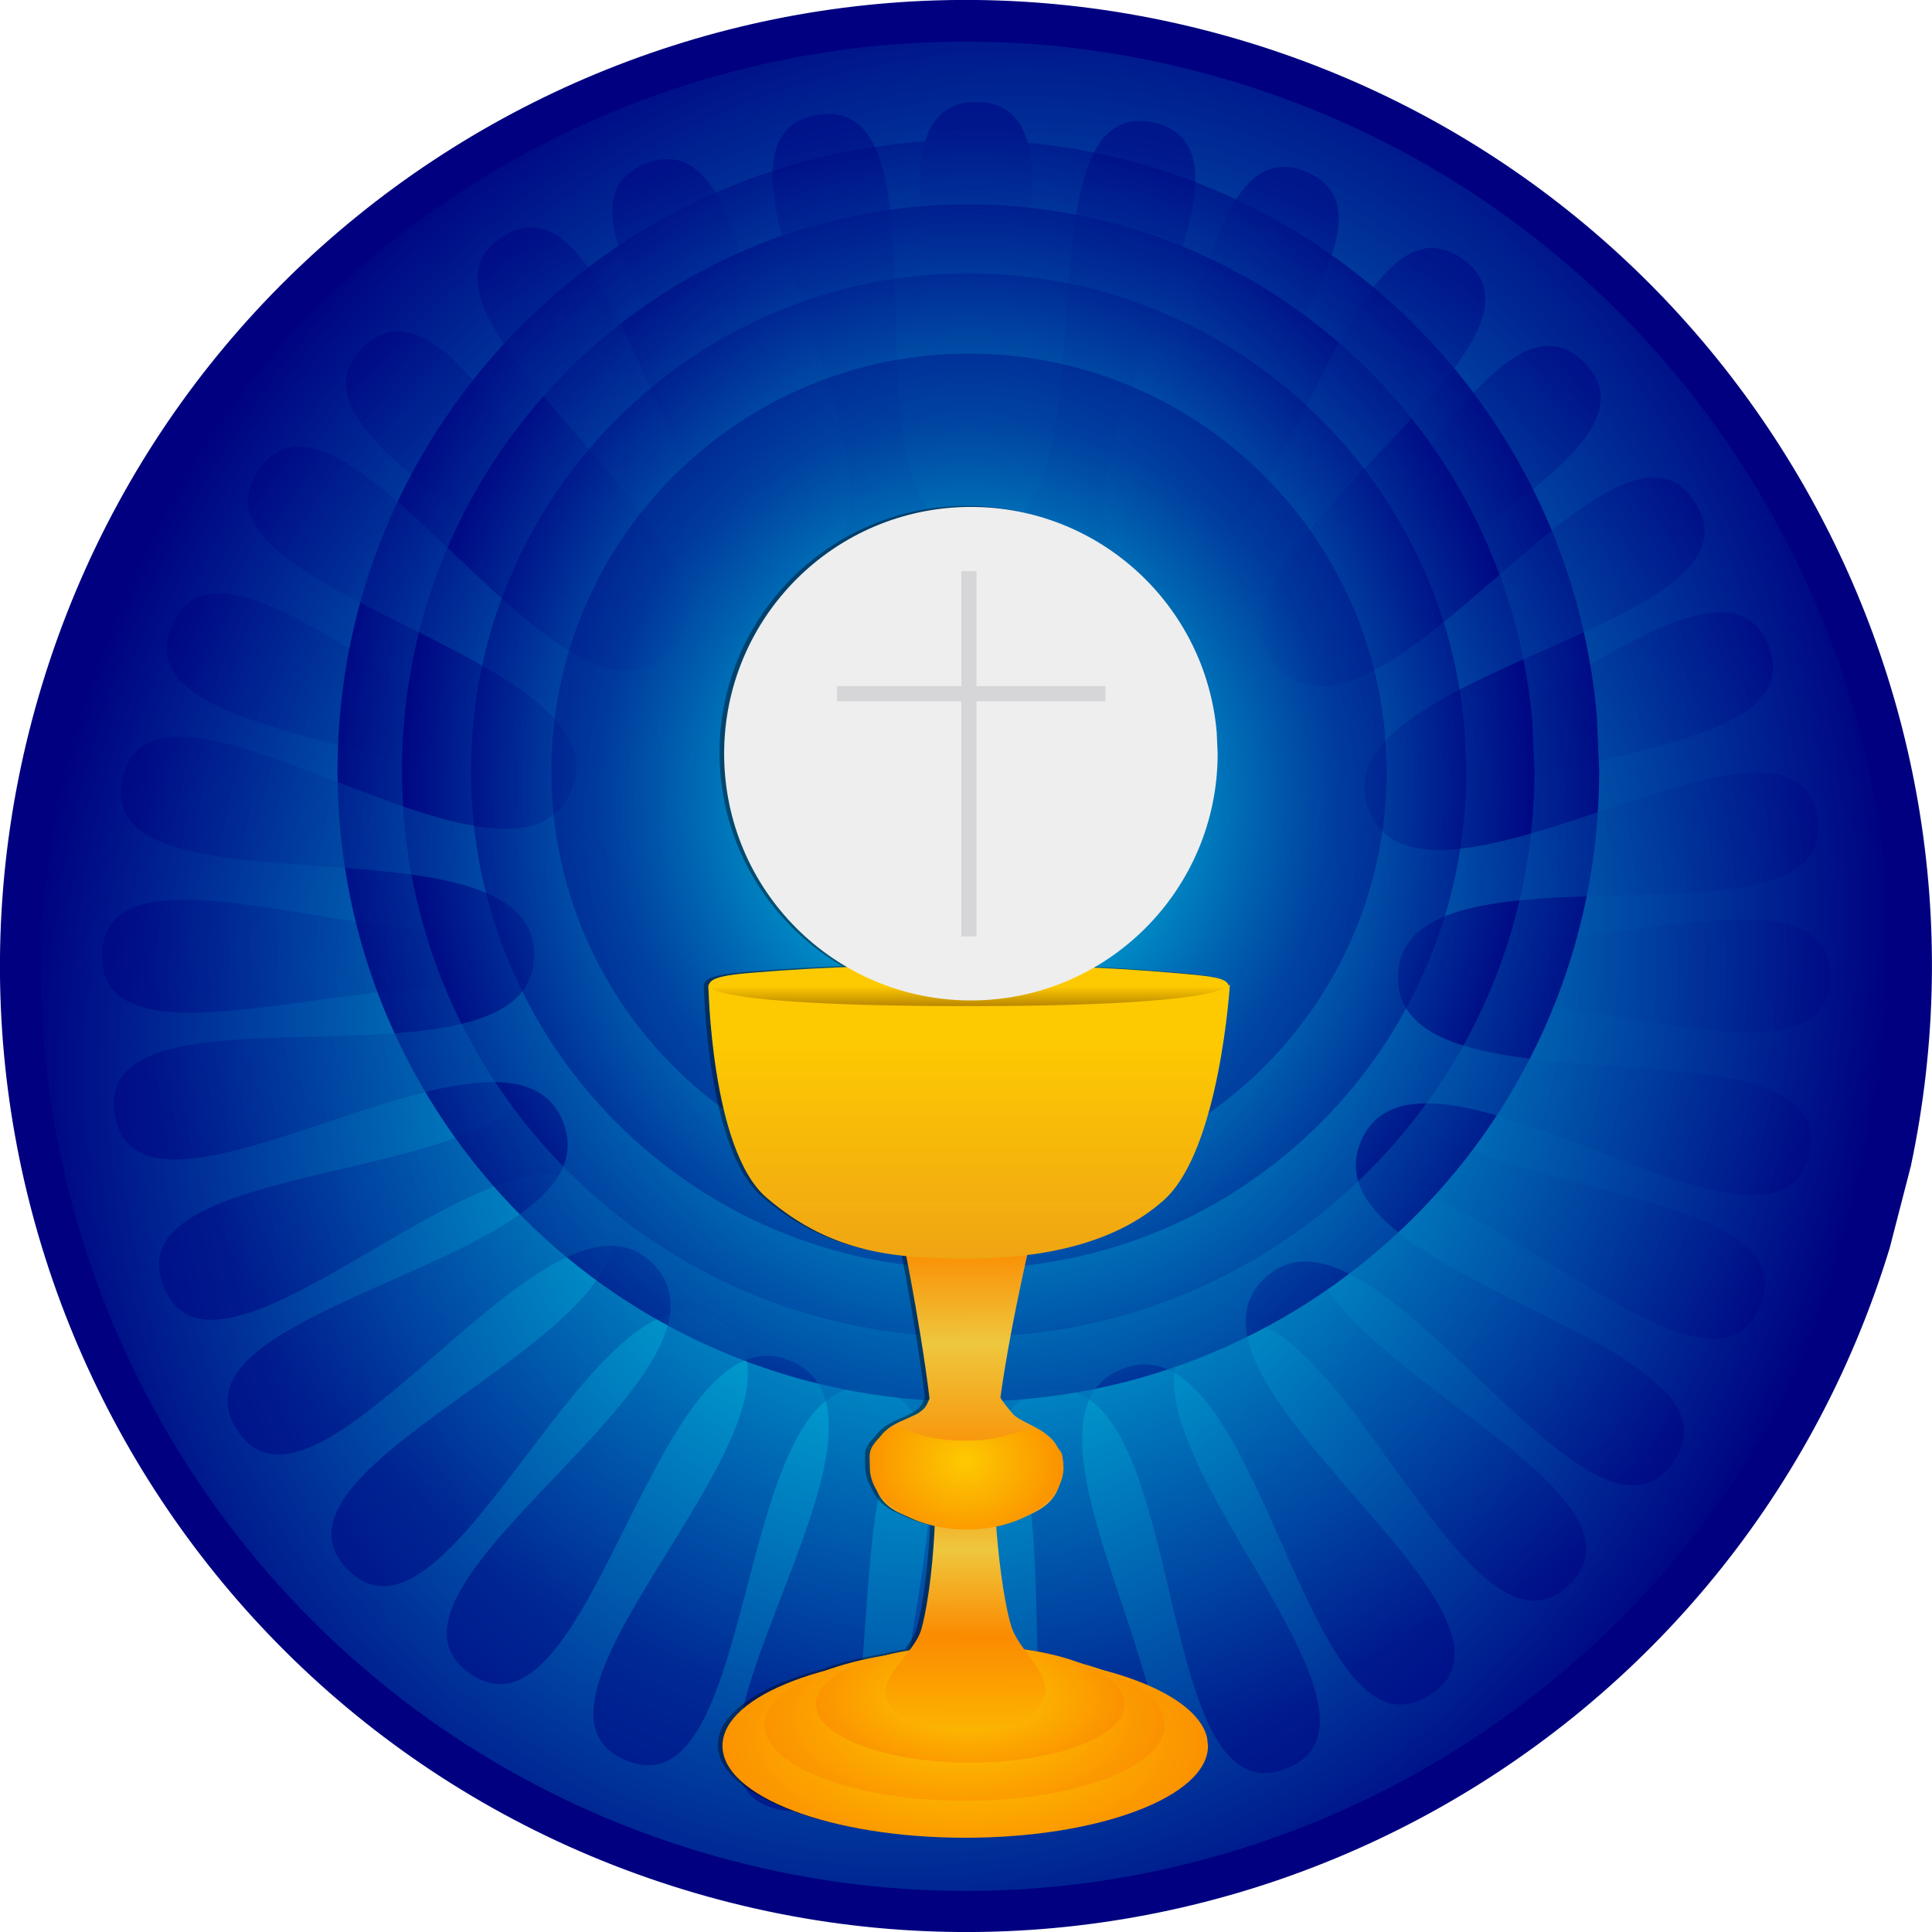 <?xml version="1.0" encoding="UTF-8" standalone="no"?>
<!-- Created with Inkscape (http://www.inkscape.org/) -->
<svg
    xmlns:inkscape="http://www.inkscape.org/namespaces/inkscape"
    xmlns:rdf="http://www.w3.org/1999/02/22-rdf-syntax-ns#"
    xmlns="http://www.w3.org/2000/svg"
    xmlns:sodipodi="http://sodipodi.sourceforge.net/DTD/sodipodi-0.dtd"
    xmlns:ns1="http://sozi.baierouge.fr"
    xmlns:cc="http://creativecommons.org/ns#"
    xmlns:xlink="http://www.w3.org/1999/xlink"
    xmlns:dc="http://purl.org/dc/elements/1.1/"
    id="svg2"
    sodipodi:docname="Eucharist.svg"
    viewBox="0 0 899.95 900"
    version="1.1"
    inkscape:version="0.48.4 r9939"
  >
  <title
      id="title3111"
    >Holy Eucharist</title
  >
  <defs
      id="defs4"
    >
    <radialGradient
        id="radialGradient3293"
        gradientUnits="userSpaceOnUse"
        cy="893.38"
        cx="375.01"
        gradientTransform="matrix(-.006 .567 -1.132 -.012 1388.7 706.94)"
        r="245.42"
        inkscape:collect="always"
      >
      <stop
          id="stop3140"
          style="stop-color:#fdca01"
          offset="0"
      />
      <stop
          id="stop3142"
          style="stop-color:#fb8b00"
          offset="1"
      />
    </radialGradient
    >
    <linearGradient
        id="linearGradient3299"
        y2="945.3"
        gradientUnits="userSpaceOnUse"
        x2="359.63"
        y1="397.15"
        x1="358.72"
        inkscape:collect="always"
      >
      <stop
          id="stop3150"
          style="stop-color:#fb8b00"
          offset="0"
      />
      <stop
          id="stop3156"
          style="stop-color:#eec73e"
          offset=".183"
      />
      <stop
          id="stop3154"
          style="stop-color:#fb8b00"
          offset=".411"
      />
      <stop
          id="stop3160"
          style="stop-color:#eec73e"
          offset=".563"
      />
      <stop
          id="stop3158"
          style="stop-color:#fb8b00"
          offset=".723"
      />
      <stop
          id="stop3152"
          style="stop-color:#fdca01"
          offset="1"
      />
    </linearGradient
    >
    <linearGradient
        id="linearGradient3301"
        y2="197.03"
        gradientUnits="userSpaceOnUse"
        x2="344.81"
        y1="136.43"
        x1="344.81"
        inkscape:collect="always"
      >
      <stop
          id="stop3114"
          style="stop-color:#fdca01"
          offset="0"
      />
      <stop
          id="stop3116"
          style="stop-color:#340000"
          offset="1"
      />
    </linearGradient
    >
    <linearGradient
        id="linearGradient3303"
        y2="188.56"
        gradientUnits="userSpaceOnUse"
        x2="358.44"
        y1="408.96"
        x1="358.44"
        inkscape:collect="always"
      >
      <stop
          id="stop3122"
          style="stop-color:#f0a513"
          offset="0"
      />
      <stop
          id="stop3124"
          style="stop-color:#fdca01"
          offset="1"
      />
    </linearGradient
    >
    <filter
        id="filter4371"
        inkscape:collect="always"
        color-interpolation-filters="sRGB"
      >
      <feGaussianBlur
          id="feGaussianBlur4373"
          stdDeviation="3.904"
          inkscape:collect="always"
      />
    </filter
    >
    <radialGradient
        id="radialGradient4592"
        gradientUnits="userSpaceOnUse"
        cy="289.55"
        cx="397.42"
        gradientTransform="matrix(0 .877 -.886 -0 653.87 -59.1)"
        r="184.58"
        inkscape:collect="always"
      >
      <stop
          id="stop4596"
          style="stop-color:#00ffff"
          offset="0"
      />
      <stop
          id="stop4598"
          style="stop-color:#000080;stop-opacity:.547"
          offset="1"
      />
    </radialGradient
    >
    <radialGradient
        id="radialGradient4615"
        gradientUnits="userSpaceOnUse"
        cx="397.42"
        cy="289.55"
        r="184.58"
        gradientTransform="matrix(-7.2487e-8 1.153 -1 -0 686.97 -168.65)"
        inkscape:collect="always"
      >
      <stop
          id="stop4636"
          style="stop-color:#00ffff"
          offset="0"
      />
      <stop
          id="stop4638"
          style="stop-color:#000080"
          offset="1"
      />
    </radialGradient
    >
    <radialGradient
        id="radialGradient4659"
        gradientUnits="userSpaceOnUse"
        cy="557.19"
        cx="394.99"
        gradientTransform="matrix(-.21 .998 -1.081 -.227 1126.7 246.67)"
        r="364.19"
        inkscape:collect="always"
      >
      <stop
          id="stop4655"
          style="stop-color:#00ffff"
          offset="0"
      />
      <stop
          id="stop4657"
          style="stop-color:#000080"
          offset="1"
      />
    </radialGradient
    >
    <radialGradient
        id="radialGradient4676"
        gradientUnits="userSpaceOnUse"
        cx="394.99"
        cy="557.19"
        r="364.19"
        gradientTransform="matrix(-.391 .942 -1.02 -.424 1167.3 380.28)"
        inkscape:collect="always"
      >
      <stop
          id="stop4655-9"
          style="stop-color:#00ffff"
          offset="0"
      />
      <stop
          id="stop4657-1"
          style="stop-color:#000080"
          offset="1"
      />
    </radialGradient
    >
  </defs
  >
  <sodipodi:namedview
      id="base"
      fit-margin-left="0"
      inkscape:zoom="0.62111111"
      borderopacity="1.0"
      inkscape:current-layer="layer1"
      inkscape:cx="168.22178"
      inkscape:cy="450"
      inkscape:window-maximized="1"
      showgrid="false"
      fit-margin-right="0"
      showguides="true"
      bordercolor="#666666"
      inkscape:window-x="49"
      inkscape:guide-bbox="true"
      inkscape:window-y="24"
      fit-margin-bottom="0"
      inkscape:window-width="1317"
      inkscape:pageopacity="0.0"
      inkscape:pageshadow="2"
      pagecolor="#ffffff"
      inkscape:document-units="px"
      inkscape:window-height="744"
      fit-margin-top="0"
  />
  <g
      id="layer1"
      inkscape:label="Layer 1"
      inkscape:groupmode="layer"
      transform="translate(18.247 -81.048)"
    >
    <path
        id="path4122-5-5-8-5"
        sodipodi:rx="184.57591"
        sodipodi:ry="184.57591"
        style="fill:#000080"
        sodipodi:type="arc"
        d="m581.96 283.91c0 101.94-82.637 184.58-184.58 184.58s-184.58-82.637-184.58-184.58 82.637-184.58 184.58-184.58c95.667 0 175.48 73.095 183.87 168.39"
        sodipodi:open="true"
        transform="matrix(2.331 .712 -.712 2.331 -292.42 -413.71)"
        sodipodi:cy="283.91125"
        sodipodi:cx="397.3811"
        sodipodi:end="6.1953999"
        sodipodi:start="0"
    />
    <path
        id="path4122-5-5-8"
        sodipodi:rx="184.57591"
        sodipodi:ry="184.57591"
        style="fill:url(#radialGradient4615)"
        sodipodi:type="arc"
        d="m581.96 283.91c0 101.94-82.637 184.58-184.58 184.58s-184.58-82.637-184.58-184.58 82.637-184.58 184.58-184.58c95.667 0 175.48 73.095 183.87 168.39"
        sodipodi:open="true"
        transform="matrix(2.231 .682 -.682 2.231 -261.42 -373.27)"
        sodipodi:cy="283.91125"
        sodipodi:cx="397.3811"
        sodipodi:end="6.1953999"
        sodipodi:start="0"
    />
    <path
        id="path4650-8"
        sodipodi:nodetypes="aaaaaaaaaaaaaaaaaaaaaaaaaaaaaaaaa"
        style="opacity:.482;fill:url(#radialGradient4676)"
        inkscape:connector-curvature="0"
        d="m581.08 904.8c-64.64 25.83-44.12-188.62-112.56-175.9s27.77 205.48-41.84 204.6c-69.6-0.88 31.43-191.15-36.67-205.59s-52.98 200.46-116.95 173.01c-63.97-27.44 102.18-164.57 44.79-203.97s-125.66 164.93-174.26 115.09c-48.598-49.84 157.38-112.94 119.44-171.3-37.94-58.37-179.21 104.28-205.04 39.64-25.822-64.65 188.63-44.12 175.91-112.56s-205.48 27.76-204.6-41.84c0.877-69.61 191.15 31.42 205.59-36.68 14.44-68.09-200.46-52.98-173.02-116.95 27.451-63.97 164.58 102.18 203.98 44.8 39.4-57.39-164.93-125.66-115.09-174.26s112.94 157.38 171.3 119.44c58.37-37.95-104.28-179.21-39.64-205.04 64.642-25.827 44.118 188.62 112.56 175.9 68.439-12.719-27.765-205.47 41.841-204.6 69.605 0.877-31.423 191.15 36.674 205.59 68.097 14.439 52.98-200.46 116.95-173.01 63.971 27.447-102.18 164.57-44.792 203.97s125.66-164.93 174.26-115.09c48.598 49.838-157.38 112.94-119.44 171.3 37.942 58.362 179.21-104.28 205.04-39.641 25.827 64.642-188.62 44.118-175.9 112.56 12.719 68.439 205.47-27.765 204.6 41.841-0.877 69.605-191.15-31.423-205.59 36.674-14.439 68.097 200.46 52.98 173.01 116.95-27.45 63.98-164.57-102.17-203.97-44.78s164.92 125.66 115.08 174.26-112.94-157.38-171.3-119.44c-58.362 37.942 104.28 179.21 39.641 205.04z"
    />
    <path
        id="path4122-5-5-0"
        sodipodi:rx="184.57591"
        sodipodi:ry="184.57591"
        style="opacity:.818;fill:url(#radialGradient4615)"
        sodipodi:type="arc"
        d="m581.96 283.91c0 101.94-82.637 184.58-184.58 184.58s-184.58-82.637-184.58-184.58 82.637-184.58 184.58-184.58c95.667 0 175.48 73.095 183.87 168.39"
        sodipodi:open="true"
        transform="matrix(1.592 0 0 1.592 -199.8 -11.89)"
        sodipodi:cy="283.91125"
        sodipodi:cx="397.3811"
        sodipodi:end="6.1953999"
        sodipodi:start="0"
    />
    <path
        id="path4122-5-5"
        sodipodi:rx="184.57591"
        sodipodi:ry="184.57591"
        style="opacity:.818;fill:url(#radialGradient4615)"
        sodipodi:type="arc"
        d="m581.96 283.91c0 101.94-82.637 184.58-184.58 184.58s-184.58-82.637-184.58-184.58 82.637-184.58 184.58-184.58c95.667 0 175.48 73.095 183.87 168.39"
        sodipodi:open="true"
        transform="matrix(1.429 0 0 1.429 -135.1 34.335)"
        sodipodi:cy="283.91125"
        sodipodi:cx="397.3811"
        sodipodi:end="6.1953999"
        sodipodi:start="0"
    />
    <path
        id="path4650"
        sodipodi:nodetypes="aaaaaaaaaaaaaaaaaaaaaaaaaaaaaaaaa"
        style="opacity:.482;fill:url(#radialGradient4659)"
        inkscape:connector-curvature="0"
        d="m647.71 870.69c-58.742 37.35-78.283-177.19-143.18-152.02-64.9 25.172 65.333 196.78-3.231 208.81-68.564 12.027-4.516-193.66-74.109-195.24-69.593-1.58-14.945 206.8-82.892 191.68-67.96-15.13 69.93-180.65 6.24-208.74-63.69-28.1-92.95 185.34-149.93 145.36-56.99-39.98 133.74-140.13 85.65-190.46s-156.8 135.66-194.15 76.92 177.19-78.28 152.02-143.18-196.78 65.33-208.81-3.23c-12.026-68.56 193.66-4.52 195.24-74.11s-206.8-14.94-191.68-82.89c15.132-67.95 180.65 69.94 208.74 6.25 28.1-63.69-185.34-92.95-145.36-149.94 39.977-56.987 140.13 133.75 190.46 85.653 50.327-48.092-135.66-156.8-76.922-194.15 58.742-37.35 78.283 177.19 143.18 152.02 64.9-25.172-65.333-196.78 3.231-208.81 68.564-12.027 4.516 193.66 74.109 195.24 69.593 1.58 14.945-206.8 82.892-191.68 67.947 15.126-69.939 180.65-6.248 208.74 63.691 28.092 92.947-185.34 149.93-145.36 56.987 39.977-133.75 140.13-85.653 190.46 48.092 50.327 156.8-135.66 194.15-76.922 37.35 58.742-177.19 78.283-152.02 143.18 25.172 64.9 196.78-65.333 208.81 3.231 12.027 68.564-193.66 4.516-195.24 74.109-1.58 69.593 206.8 14.945 191.68 82.892-15.13 67.95-180.65-69.93-208.74-6.24s185.34 92.95 145.36 149.93c-39.97 56.99-140.13-133.74-190.46-85.65-50.327 48.092 135.66 156.8 76.922 194.15z"
    />
    <path
        id="path4122-5"
        sodipodi:rx="184.57591"
        sodipodi:ry="184.57591"
        style="opacity:.474;fill:url(#radialGradient4615)"
        sodipodi:type="arc"
        d="m581.96 283.91c0 101.94-82.637 184.58-184.58 184.58s-184.58-82.637-184.58-184.58 82.637-184.58 184.58-184.58c95.667 0 175.48 73.095 183.87 168.39"
        sodipodi:open="true"
        transform="matrix(1.256 0 0 1.256 -66.151 83.599)"
        sodipodi:cy="283.91125"
        sodipodi:cx="397.3811"
        sodipodi:end="6.1953999"
        sodipodi:start="0"
    />
    <path
        id="path4122"
        sodipodi:rx="184.57591"
        sodipodi:ry="184.57591"
        style="opacity:.631;fill:url(#radialGradient4592)"
        sodipodi:type="arc"
        d="m581.96 283.91c0 101.94-82.637 184.58-184.58 184.58s-184.58-82.637-184.58-184.58 82.637-184.58 184.58-184.58c95.667 0 175.48 73.095 183.87 168.39"
        sodipodi:open="true"
        transform="matrix(1.054 0 0 1.054 14.295 141.07)"
        sodipodi:cy="283.91125"
        sodipodi:cx="397.3811"
        sodipodi:end="6.1953999"
        sodipodi:start="0"
    />
    <g
        id="g4107-3"
        style="opacity:.402;filter:url(#filter4371);fill:#000000"
        transform="matrix(1.105 0 0 1.105 .827 -103.08)"
      >
      <g
          id="g3284-1"
          style="fill:#000000"
          transform="matrix(.417 0 0 .417 238.55 525.13)"
        >
        <path
            id="path3064-8"
            sodipodi:rx="245.42139"
            sodipodi:ry="92.975334"
            style="fill:#000000"
            sodipodi:type="arc"
            d="m624.86 917.51c0 51.349-109.88 92.975-245.42 92.975s-245.42-41.626-245.42-92.975 109.88-92.975 245.42-92.975c127.2 0 233.32 36.82 244.48 84.824"
            sodipodi:open="true"
            transform="translate(-21.778 -13.402)"
            sodipodi:cy="917.50604"
            sodipodi:cx="379.43988"
            sodipodi:end="6.1953999"
            sodipodi:start="0"
        />
        <path
            id="path3064-4-4-3"
            sodipodi:rx="245.42139"
            sodipodi:ry="92.975334"
            style="fill:#000000"
            sodipodi:type="arc"
            d="m624.86 917.51c0 51.349-109.88 92.975-245.42 92.975s-245.42-41.626-245.42-92.975 109.88-92.975 245.42-92.975c127.2 0 233.32 36.82 244.48 84.824"
            sodipodi:open="true"
            transform="matrix(.824 0 0 .824 44.534 127.04)"
            sodipodi:cy="917.50604"
            sodipodi:cx="379.43988"
            sodipodi:end="6.1953999"
            sodipodi:start="0"
        />
        <path
            id="path3064-4-3"
            sodipodi:rx="245.42139"
            sodipodi:ry="92.975334"
            style="fill:#000000"
            sodipodi:type="arc"
            d="m624.86 917.51c0 51.349-109.88 92.975-245.42 92.975s-245.42-41.626-245.42-92.975 109.88-92.975 245.42-92.975c127.2 0 233.32 36.82 244.48 84.824"
            sodipodi:open="true"
            transform="matrix(.636 0 0 .636 121.42 278.47)"
            sodipodi:cy="917.50604"
            sodipodi:cx="379.43988"
            sodipodi:end="6.1953999"
            sodipodi:start="0"
        />
        <path
            id="path3101-3"
            sodipodi:nodetypes="ccsssscsasascscccccc"
            style="fill:#000000"
            inkscape:connector-curvature="0"
            d="m290.94 373.53s20.921 99.135 30.625 179.53c-0.754 1.562-1.501 3.251-2.281 5.094-3.225 7.616-11.697 11.342-19.844 14.875-18.607 8.068-35.609 15.384-35.375 49.531 0.22 32.048 16.676 42.587 35.812 49.75 12.333 4.617 21.114-0.062 27.116 4.731-1.275 33.157-5.369 77.792-13.46 108.42-6.876 26.032-45.321 48.186-34.719 72.938 11.54 26.942 51.531 27.621 83.544 27.419 38.364-0.241 64.405-4.702 74.506-29.419 10.218-25.004-25.293-47.448-32.956-74.031-8.174-28.356-13.155-73.573-15.272-104.6 6.869-5.954 16.769 0.115 32.241-6.527 18.174-7.802 34.992-19.096 33.875-48.688l-0.344-5.594c-0.216-30.297-35.193-36.345-47.5-47.188-7.229-7.99-11.155-13.538-13.719-17.531 11.02-80.336 35.125-178.72 35.125-178.72z"
        />
        <path
            id="rect3077-6"
            sodipodi:nodetypes="sassssssss"
            style="fill:#000000"
            inkscape:connector-curvature="0"
            d="m140.98 122.73c83.605-6.921 144.93-7.605 217.46-7.509 71.87 0.095 125.9 0.304 215.46 8.01 52.778 4.541 52.953 6.752 48.863 25.334l-9.011 40.944c-4.09 18.583-28.834 28.838-47.862 28.838h-413.9c-19.027 0-35.469-15.094-40.853-33.344l-10.012-33.935c-5.384-18.25-9.563-24.247 39.852-28.338z"
        />
        <path
            id="rect3050-2"
            sodipodi:nodetypes="cscsasc"
            style="fill:#000000"
            inkscape:connector-curvature="0"
            d="m97.985 134.13s-18.425 22.223 263.65 22.223c275.13 0 263.65-23.234 263.65-23.234s-9.924 168.09-66.67 219.2c-50.92 45.87-127.4 59.01-195.47 59.14-71.86 0.13-138.79-3.23-206.58-61.66-56.1-48.36-58.585-215.67-58.585-215.67z"
        />
        <path
            id="path3064-4-40-0"
            style="fill:#000000"
            d="m624.86 917.51c0 51.349-109.88 92.975-245.42 92.975s-245.42-41.626-245.42-92.975c0-21.949-7.722-26.079 34.818-50.466 47.05-26.972 45.202 10.968 207.36 10.968 156.21 0 158.62-40.925 215.88-1.295 30.219 20.917 27.841 15.41 31.844 32.641"
            sodipodi:nodetypes="csssssc"
            inkscape:connector-curvature="0"
            transform="matrix(.399 0 0 .678 207.72 .367)"
        />
      </g
      >
      <g
          id="g4101-3"
          style="fill:#000000"
          transform="translate(0,2)"
        >
        <path
            id="path3307-3"
            sodipodi:rx="90.137108"
            sodipodi:ry="90.137108"
            style="fill:#000000"
            sodipodi:type="arc"
            d="m493.7 170.41c0 49.781-40.356 90.137-90.137 90.137s-90.137-40.356-90.137-90.137 40.356-90.137 90.137-90.137c46.719 0 85.694 35.696 89.79 82.235"
            sodipodi:open="true"
            transform="matrix(1.154 0 0 1.154 -75.634 285.27)"
            sodipodi:cy="170.41289"
            sodipodi:cx="403.55801"
            sodipodi:end="6.1953999"
            sodipodi:start="0"
        />
        <g
            id="g3329-9"
            style="opacity:.713;fill:#000000"
            transform="translate(-1.584 2.932)"
          >
          <rect
              id="rect3309-9"
              style="fill:#000000"
              rx="0"
              ry="0"
              height="153.96"
              width="6.395"
              y="402.07"
              x="387.62"
          />
          <rect
              id="rect3309-3-6"
              ry="0"
              style="fill:#000000"
              rx="0"
              transform="rotate(90)"
              height="113.14"
              width="6.395"
              y="-448.37"
              x="450.52"
          />
        </g
        >
      </g
      >
    </g
    >
    <g
        id="g4107"
        transform="matrix(1.105 0 0 1.105 2.975 -102.61)"
      >
      <g
          id="g3284"
          transform="matrix(.417 0 0 .417 238.55 525.13)"
        >
        <path
            id="path3064"
            sodipodi:rx="245.42139"
            sodipodi:ry="92.975334"
            style="fill:url(#radialGradient3293)"
            sodipodi:type="arc"
            d="m624.86 917.51c0 51.349-109.88 92.975-245.42 92.975s-245.42-41.626-245.42-92.975 109.88-92.975 245.42-92.975c127.2 0 233.32 36.82 244.48 84.824"
            sodipodi:open="true"
            transform="translate(-21.778 -13.402)"
            sodipodi:cy="917.50604"
            sodipodi:cx="379.43988"
            sodipodi:end="6.1953999"
            sodipodi:start="0"
        />
        <path
            id="path3064-4-4"
            sodipodi:rx="245.42139"
            sodipodi:ry="92.975334"
            style="fill:url(#radialGradient3293)"
            sodipodi:type="arc"
            d="m624.86 917.51c0 51.349-109.88 92.975-245.42 92.975s-245.42-41.626-245.42-92.975 109.88-92.975 245.42-92.975c127.2 0 233.32 36.82 244.48 84.824"
            sodipodi:open="true"
            transform="matrix(.824 0 0 .824 44.534 127.04)"
            sodipodi:cy="917.50604"
            sodipodi:cx="379.43988"
            sodipodi:end="6.1953999"
            sodipodi:start="0"
        />
        <path
            id="path3064-4"
            sodipodi:rx="245.42139"
            sodipodi:ry="92.975334"
            style="fill:url(#radialGradient3293)"
            sodipodi:type="arc"
            d="m624.86 917.51c0 51.349-109.88 92.975-245.42 92.975s-245.42-41.626-245.42-92.975 109.88-92.975 245.42-92.975c127.2 0 233.32 36.82 244.48 84.824"
            sodipodi:open="true"
            transform="matrix(.636 0 0 .636 121.42 278.47)"
            sodipodi:cy="917.50604"
            sodipodi:cx="379.43988"
            sodipodi:end="6.1953999"
            sodipodi:start="0"
        />
        <path
            id="path3101"
            sodipodi:nodetypes="ccsssscsasascscccccc"
            style="fill:url(#linearGradient3299)"
            inkscape:connector-curvature="0"
            d="m290.94 373.53s20.921 99.135 30.625 179.53c-0.754 1.562-1.501 3.251-2.281 5.094-3.225 7.616-11.697 11.342-19.844 14.875-18.607 8.068-35.609 15.384-35.375 49.531 0.22 32.048 16.676 42.587 35.812 49.75 12.333 4.617 21.114-0.062 27.116 4.731-1.275 33.157-5.369 77.792-13.46 108.42-6.876 26.032-45.321 48.186-34.719 72.938 11.54 26.942 51.531 27.621 83.544 27.419 38.364-0.241 64.405-4.702 74.506-29.419 10.218-25.004-25.293-47.448-32.956-74.031-8.174-28.356-13.155-73.573-15.272-104.6 6.869-5.954 16.769 0.115 32.241-6.527 18.174-7.802 34.992-19.096 33.875-48.688l-0.344-5.594c-0.216-30.297-35.193-36.345-47.5-47.188-7.229-7.99-11.155-13.538-13.719-17.531 11.02-80.336 35.125-178.72 35.125-178.72z"
        />
        <path
            id="rect3077"
            sodipodi:nodetypes="sassssssss"
            style="fill:url(#linearGradient3301)"
            inkscape:connector-curvature="0"
            d="m140.98 122.73c83.605-6.921 144.93-7.605 217.46-7.509 71.87 0.095 125.9 0.304 215.46 8.01 52.778 4.541 52.953 6.752 48.863 25.334l-9.011 40.944c-4.09 18.583-28.834 28.838-47.862 28.838h-413.9c-19.027 0-35.469-15.094-40.853-33.344l-10.012-33.935c-5.384-18.25-9.563-24.247 39.852-28.338z"
        />
        <path
            id="rect3050"
            sodipodi:nodetypes="cscsasc"
            style="fill:url(#linearGradient3303)"
            inkscape:connector-curvature="0"
            d="m97.985 134.13s-18.425 22.223 263.65 22.223c275.13 0 263.65-23.234 263.65-23.234s-9.924 168.09-66.67 219.2c-50.92 45.87-127.4 59.01-195.47 59.14-71.86 0.13-138.79-3.23-206.58-61.66-56.1-48.36-58.585-215.67-58.585-215.67z"
        />
        <path
            id="path3064-4-40"
            style="fill:url(#radialGradient3293)"
            d="m624.86 917.51c0 51.349-109.88 92.975-245.42 92.975s-245.42-41.626-245.42-92.975c0-21.949-7.722-26.079 34.818-50.466 47.05-26.972 45.202 10.968 207.36 10.968 156.21 0 158.62-40.925 215.88-1.295 30.219 20.917 27.841 15.41 31.844 32.641"
            sodipodi:nodetypes="csssssc"
            inkscape:connector-curvature="0"
            transform="matrix(.399 0 0 .678 207.72 .367)"
        />
      </g
      >
      <g
          id="g4101"
          transform="translate(0,2)"
        >
        <path
            id="path3307"
            sodipodi:rx="90.137108"
            sodipodi:ry="90.137108"
            style="fill:#eeeeee"
            sodipodi:type="arc"
            d="m493.7 170.41c0 49.781-40.356 90.137-90.137 90.137s-90.137-40.356-90.137-90.137 40.356-90.137 90.137-90.137c46.719 0 85.694 35.696 89.79 82.235"
            sodipodi:open="true"
            transform="matrix(1.154 0 0 1.154 -75.634 285.27)"
            sodipodi:cy="170.41289"
            sodipodi:cx="403.55801"
            sodipodi:end="6.1953999"
            sodipodi:start="0"
        />
        <g
            id="g3329"
            style="opacity:.713"
            transform="translate(-1.584 2.932)"
          >
          <rect
              id="rect3309"
              style="fill:#cccccf"
              rx="0"
              ry="0"
              height="153.96"
              width="6.395"
              y="402.07"
              x="387.62"
          />
          <rect
              id="rect3309-3"
              ry="0"
              style="fill:#cccccf"
              rx="0"
              transform="rotate(90)"
              height="113.14"
              width="6.395"
              y="-448.37"
              x="450.52"
          />
        </g
        >
      </g
      >
    </g
    >
  </g
  >
</svg
>
